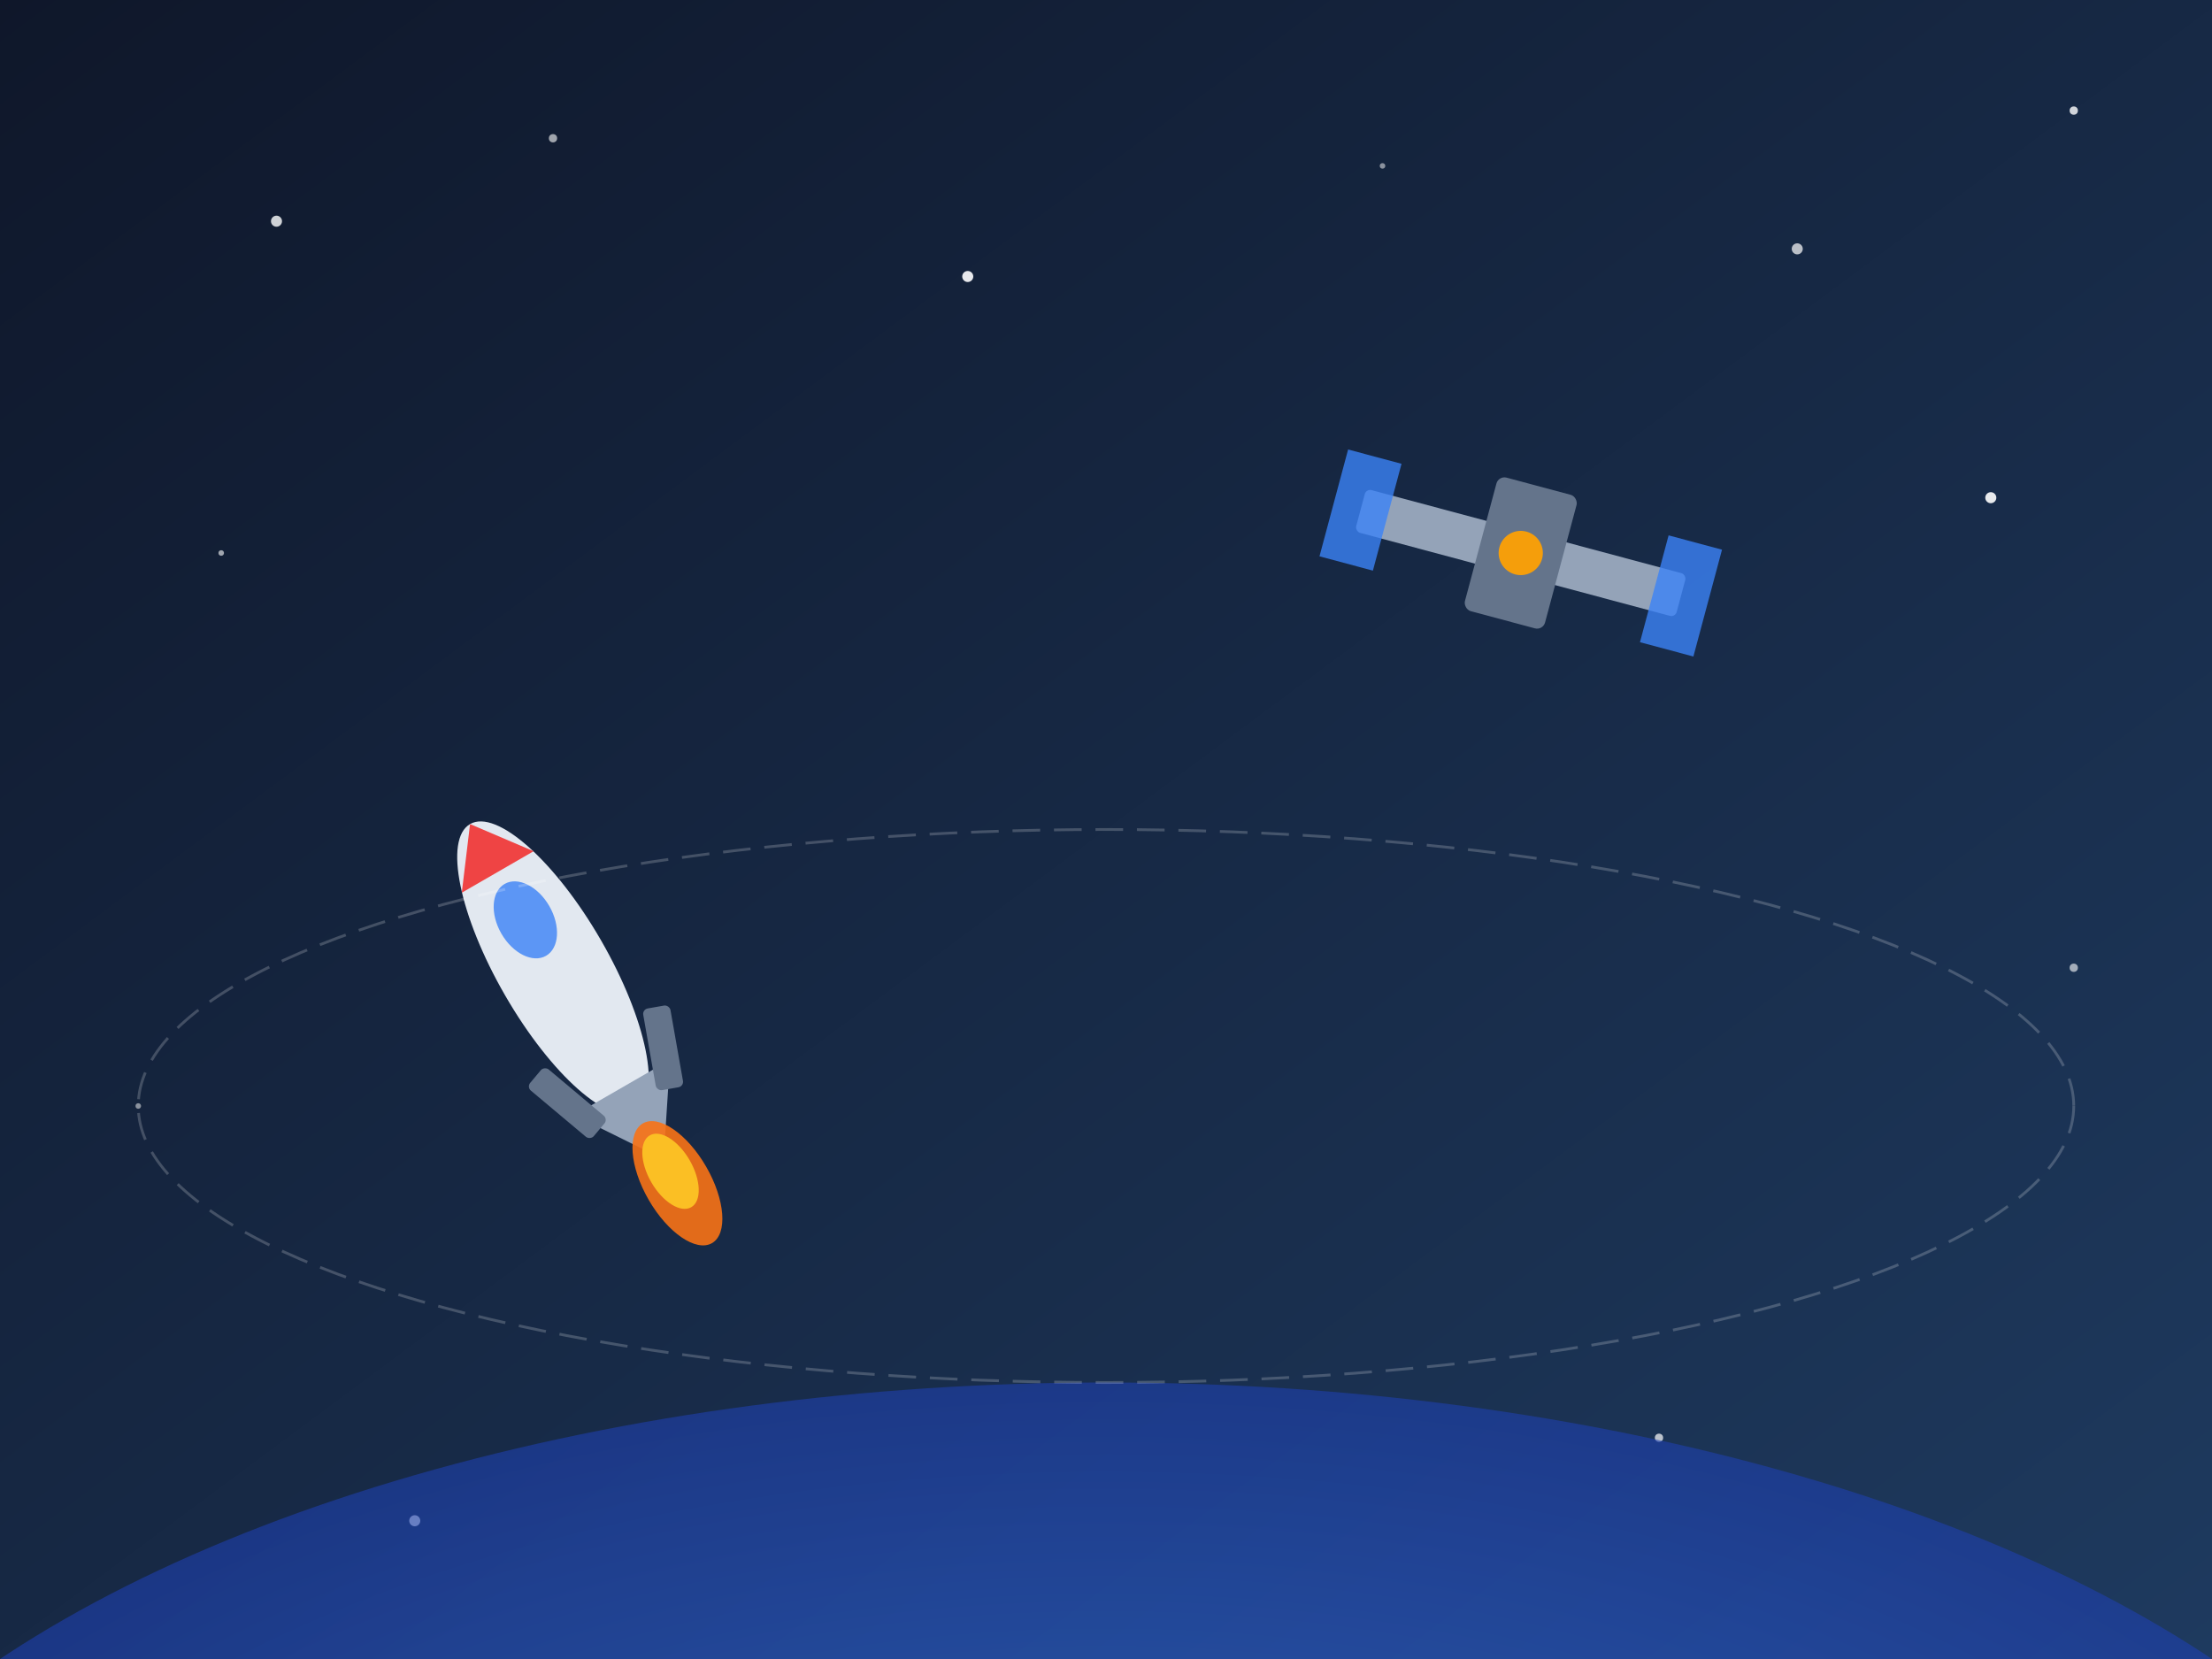 <svg xmlns="http://www.w3.org/2000/svg" width="800" height="600" viewBox="0 0 800 600">
  <rect x="0" y="0" width="800" height="600" fill="#333333" stroke="none"/>
  <defs>
    <linearGradient id="bg" x1="0%" y1="0%" x2="100%" y2="100%">
      <stop offset="0%" stop-color="#0f172a"/>
      <stop offset="100%" stop-color="#1e3a5f"/>
    </linearGradient>
    <radialGradient id="earth" cx="50%" cy="50%" r="50%">
      <stop offset="0%" stop-color="#3b82f6"/>
      <stop offset="100%" stop-color="#1e40af"/>
    </radialGradient>
  </defs>
  <rect width="800" height="600" fill="url(#bg)"/>
  <!-- Stars -->
  <g fill="#fff">
    <circle cx="100" cy="80" r="2" opacity="0.8"/>
    <circle cx="200" cy="50" r="1.5" opacity="0.6"/>
    <circle cx="350" cy="100" r="2" opacity="0.9"/>
    <circle cx="500" cy="60" r="1" opacity="0.5"/>
    <circle cx="650" cy="90" r="2" opacity="0.7"/>
    <circle cx="750" cy="40" r="1.5" opacity="0.8"/>
    <circle cx="80" cy="200" r="1" opacity="0.6"/>
    <circle cx="720" cy="180" r="2" opacity="0.9"/>
    <circle cx="600" cy="520" r="1.5" opacity="0.7"/>
    <circle cx="150" cy="550" r="2" opacity="0.8"/>
    <circle cx="50" cy="400" r="1" opacity="0.5"/>
    <circle cx="750" cy="350" r="1.5" opacity="0.6"/>
  </g>
  <!-- Earth curve at bottom -->
  <ellipse cx="400" cy="750" rx="500" ry="250" fill="url(#earth)" opacity="0.6"/>
  <!-- Satellite -->
  <g transform="translate(550, 200) rotate(15)">
    <rect x="-60" y="-8" width="120" height="16" rx="2" fill="#94a3b8"/>
    <rect x="-15" y="-25" width="30" height="50" rx="3" fill="#64748b"/>
    <rect x="-70" y="-20" width="20" height="40" fill="#3b82f6" opacity="0.8"/>
    <rect x="50" y="-20" width="20" height="40" fill="#3b82f6" opacity="0.8"/>
    <circle cx="0" cy="0" r="8" fill="#f59e0b"/>
  </g>
  <!-- Rocket -->
  <g transform="translate(200, 350) rotate(-30)">
    <ellipse cx="0" cy="0" rx="20" ry="60" fill="#e2e8f0"/>
    <polygon points="-20,50 0,80 20,50" fill="#94a3b8"/>
    <polygon points="0,-60 -15,-40 15,-40" fill="#ef4444"/>
    <rect x="-25" y="30" width="10" height="30" rx="2" fill="#64748b" transform="rotate(-20, -20, 45)"/>
    <rect x="15" y="30" width="10" height="30" rx="2" fill="#64748b" transform="rotate(20, 20, 45)"/>
    <ellipse cx="0" cy="-20" rx="10" ry="15" fill="#3b82f6" opacity="0.8"/>
    <!-- Flame -->
    <ellipse cx="0" cy="90" rx="12" ry="25" fill="#f97316" opacity="0.9"/>
    <ellipse cx="0" cy="85" rx="8" ry="15" fill="#fbbf24"/>
  </g>
  <!-- Orbit line -->
  <ellipse cx="400" cy="400" rx="350" ry="100" stroke="#fff" stroke-width="1" fill="none" opacity="0.2" stroke-dasharray="10,5"/>
</svg>
